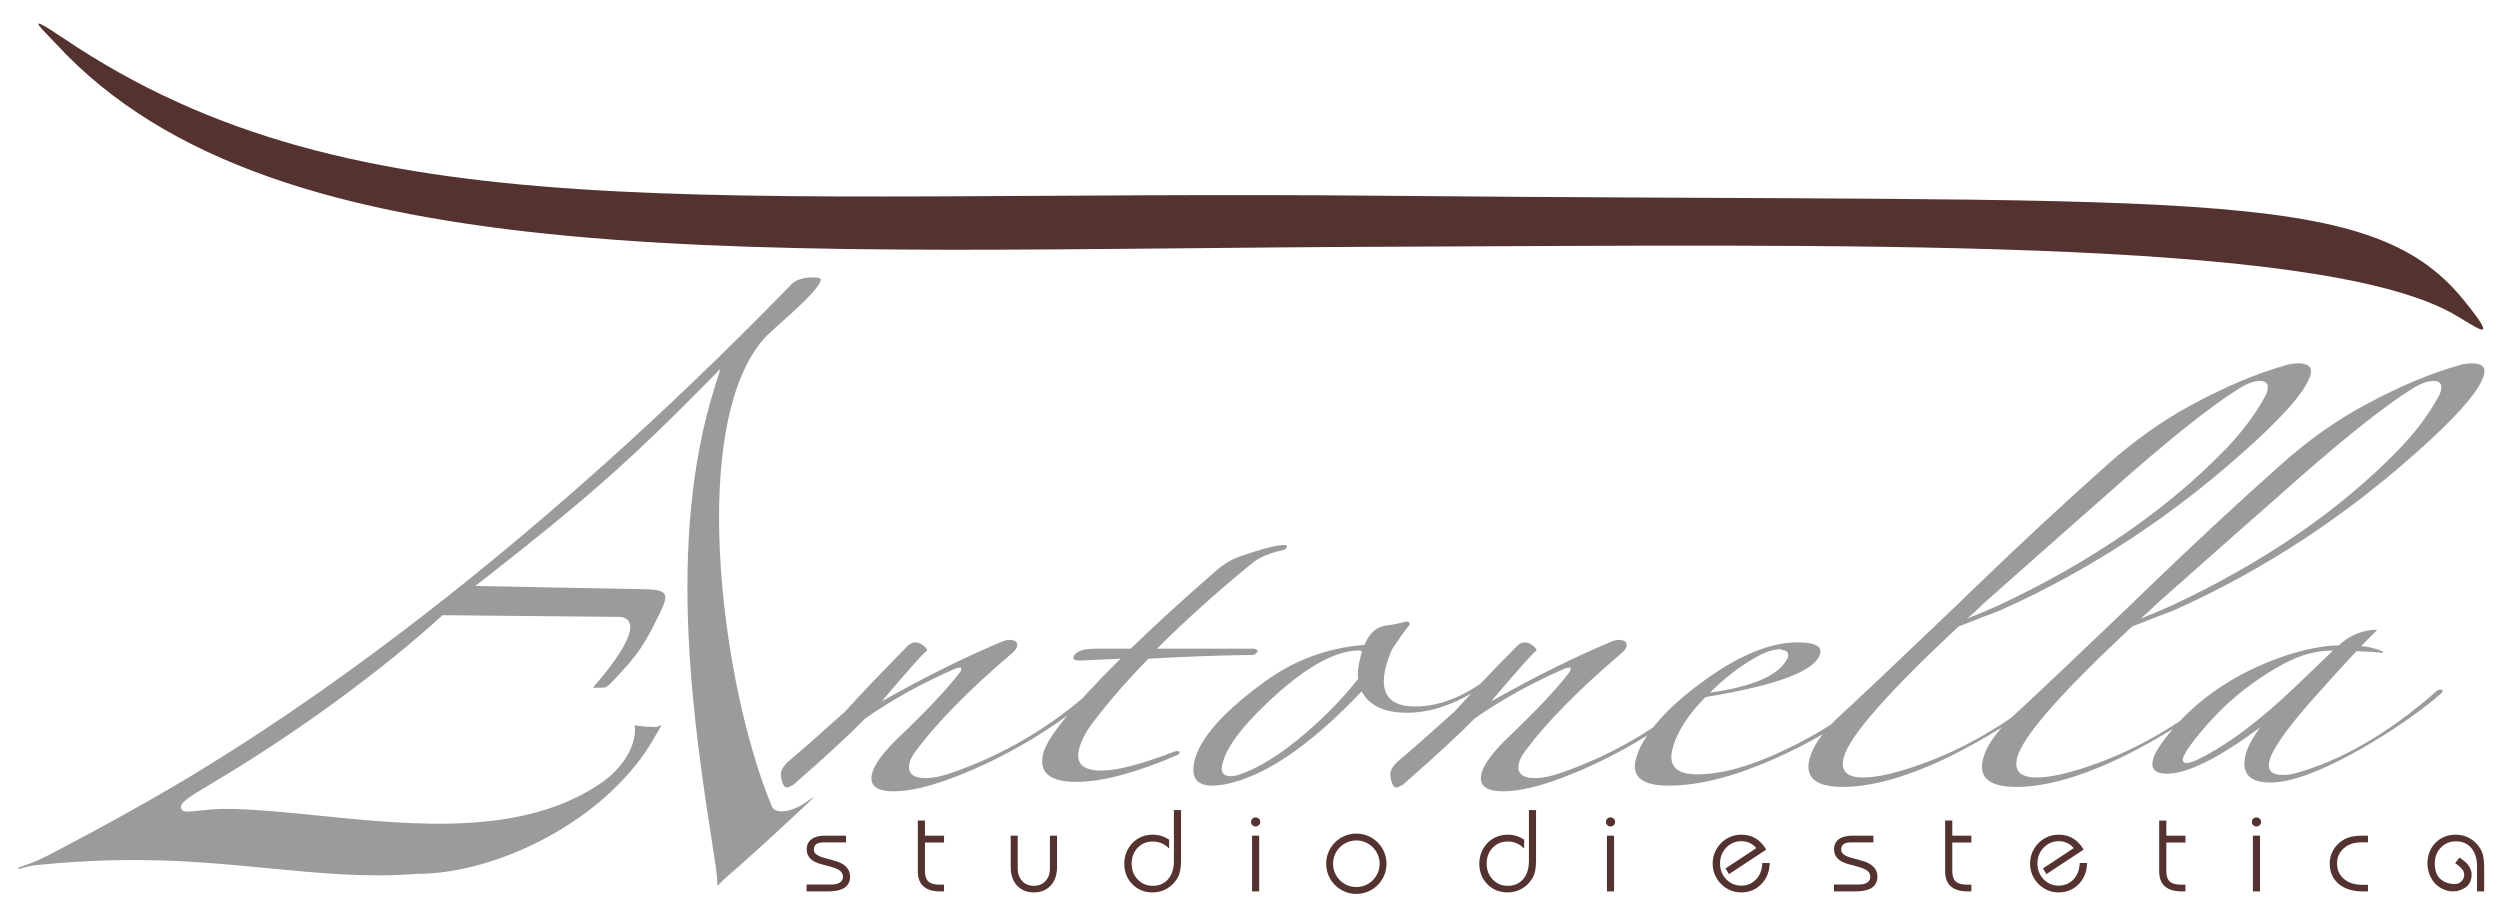 <?xml version="1.0" encoding="UTF-8" standalone="no"?><!-- Generator: Gravit.io --><svg xmlns="http://www.w3.org/2000/svg" xmlns:xlink="http://www.w3.org/1999/xlink" style="isolation:isolate" viewBox="0 0 1800 660" width="1800pt" height="660pt"><g><path d=" M 1765.578 225.556 C 1666.072 170.36 1320.664 176.451 998.758 177.655 C 548.649 179.332 199.269 204.142 40.373 31.601 C 31.829 22.326 13.924 6.075 45.938 27.692 C 257.646 170.679 507.708 136.335 995.547 140.942 C 1575.746 146.423 1704.994 131.558 1773.56 215.682 C 1802.494 251.185 1781.273 234.258 1765.578 225.556 Z " fill-rule="evenodd" fill="rgb(84,50,47)"/><path d=" M 569.825 204.709 C 492.87 283.918 413.914 355.799 336.55 417.999 C 257.437 481.606 179.947 535.125 107.933 576.043 C 73.925 595.367 49.307 608.188 33.321 616.516 C 19.725 623.597 12.85 623.773 13.129 625.329 C 13.355 626.604 17.87 623.608 27.144 622.751 C 44.767 621.123 75.356 618.298 116.681 619.529 C 143.192 620.31 168.38 622.751 192.762 625.104 C 229.605 628.666 264.606 632.047 299.195 629.221 L 299.5 629.221 C 330.33 629.331 366.68 618.6 399.165 599.919 C 429.056 582.734 455.61 558.847 471.432 530.578 C 472.4 528.841 473.184 527.51 473.861 526.367 C 475.055 524.338 475.903 522.909 476.04 522.376 C 476.285 521.441 474.677 523.47 471.338 523.426 C 469.313 523.398 467.324 523.343 465.478 523.222 C 463.462 523.09 461.483 522.893 459.623 522.607 C 458.656 522.453 457.758 522.299 456.928 522.161 C 457.183 523.668 457.293 525.427 457.145 527.483 L 457.135 527.483 C 456.678 533.921 453.975 540.496 450.016 546.472 C 445.667 553.047 439.754 558.951 433.67 563.184 C 377.46 602.245 299.076 594.306 229.736 587.275 C 207.478 585.021 186.161 582.866 167.013 582.409 C 156.805 582.162 147.863 583.163 141.845 583.828 C 135.896 584.498 132.203 584.911 130.823 582.899 C 127.95 578.726 135.107 574.443 153.938 563.173 L 156.885 561.409 C 187.377 543.157 216.513 523.541 242.45 504.575 C 272.576 482.551 298.424 461.402 317.11 444.304 L 318.583 442.947 L 320.331 442.963 L 444.709 444.151 C 446.719 444.09 448.367 444.37 449.683 444.942 C 453.358 446.531 454.348 449.918 453.478 454.415 C 452.797 457.917 450.861 462.172 448.228 466.685 C 442.462 476.564 433.133 488.082 426.828 495.179 L 430.836 495.179 L 430.935 495.179 C 436.245 495.179 436.658 495.179 440.792 490.853 C 450.096 481.127 455.852 474.618 460.735 467.488 C 465.628 460.346 469.81 452.325 475.968 439.588 C 479.208 432.886 479.737 429.115 478.059 427.218 C 476.145 425.052 471.329 424.387 464.334 424.249 L 351.177 422.061 L 342.249 421.885 L 350.232 415.64 C 384.718 388.68 410.107 368.141 433.928 347.184 C 457.731 326.233 480.096 304.754 508.555 275.88 L 518.725 265.561 L 514.701 278.327 C 496.905 334.705 493.128 395.959 495.663 454.992 C 498.197 514.118 507.098 571.2 514.591 618.919 C 515.284 623.366 515.729 627.11 516.092 630.145 C 516.68 635.153 516.295 637.55 516.642 637.622 C 516.955 637.682 518.736 635.406 523.624 631.052 C 526.251 628.71 529.429 625.884 533.002 622.822 L 533.002 622.817 C 550.067 607.709 561.145 597.385 576.978 582.635 L 582.91 577.11 L 582.932 577.077 C 584.493 575.636 585.515 574.531 586.126 573.707 C 585.922 573.817 585.702 573.954 585.477 574.114 L 585.372 574.185 L 578.451 578.852 L 578.451 578.863 C 577.912 579.232 577.297 579.611 576.598 580.007 L 576.598 580.001 C 573.168 581.959 569.045 583.426 565.504 583.96 C 561.205 584.603 557.522 583.872 555.988 581.145 C 555.878 580.953 555.784 580.766 555.713 580.595 L 555.724 580.595 C 535.432 531.975 519.22 453.37 517.813 382.572 C 516.664 324.743 525.471 271.829 550.072 243.835 C 552.365 241.229 556.824 237.243 562.118 232.515 C 573.459 222.389 588.885 208.606 590.909 201.905 C 591.26 200.739 590.37 199.948 587.544 199.805 C 583.8 199.607 579.919 199.86 576.45 200.904 C 573.894 201.685 571.59 202.895 569.825 204.709 Z  M 137.397 577.225 C 137.722 577 138.076 576.769 138.449 576.521 C 137.826 576.736 137.469 576.945 137.397 577.225 Z " fill-rule="evenodd" fill="rgb(154,155,157)"/><path d=" M 787.211 500.061 C 787.051 500.666 786.452 501.413 785.397 502.321 C 755.028 526.763 722.867 545.609 688.92 558.885 C 670.365 566.126 655.197 569.748 643.421 569.748 C 630.821 569.748 625.675 565.372 627.962 556.62 C 629.7 549.985 636.258 541.232 647.633 530.375 C 668.771 510.166 683.444 494.481 691.652 483.315 L 692.004 481.957 C 692.24 481.056 691.954 480.605 691.141 480.605 C 690.739 480.605 689.887 480.754 688.59 481.056 C 664.29 491.617 642.437 503.678 623.042 517.252 C 612.476 528.115 595.323 543.954 571.59 564.768 C 569.16 566.274 567.544 567.033 566.73 567.033 C 565.103 567.033 563.871 565.521 563.041 562.508 C 562.206 559.49 561.986 557.225 562.382 555.719 C 562.931 553.608 564.581 551.194 567.324 548.478 C 576.692 540.633 590.414 528.572 608.495 512.277 C 620.502 499.005 635.626 483.167 653.85 464.761 C 655.467 463.26 657.286 462.507 659.315 462.507 C 660.942 462.507 662.779 463.26 664.818 464.761 C 666.863 466.278 667.726 467.636 667.407 468.835 C 667.963 466.729 657.083 478.791 634.768 505.036 C 666.242 487.241 695.434 472.76 722.328 461.594 C 724.11 460.995 725.407 460.693 726.215 460.693 C 731.097 460.693 733.098 462.353 732.23 465.674 C 731.834 467.18 730.344 468.994 727.76 471.105 C 697.397 497.037 674.697 520.122 659.656 540.331 C 657.16 543.651 655.593 546.516 654.966 548.935 C 652.987 556.472 656.874 560.238 666.621 560.238 C 671.498 560.238 677.507 559.039 684.642 556.62 C 721.273 543.954 754.077 524.943 783.066 499.61 C 783.626 499.005 784.517 498.703 785.738 498.703 C 786.952 498.703 787.447 499.154 787.211 500.061 Z  M 926.47 394.172 C 926.311 394.782 925.541 395.381 924.167 395.986 C 914.271 398.097 906.739 401.264 901.572 405.492 C 876.772 425.701 853.935 446.212 833.039 467.026 C 847.261 467.026 870.62 467.026 903.122 467.026 C 904.26 467.328 905.123 467.933 905.695 468.835 C 904.408 470.649 903.155 471.556 901.935 471.556 C 877.888 471.853 852.869 472.76 826.876 474.272 C 811.939 489.429 798.558 504.811 786.777 520.353 C 781.801 526.911 778.541 533.173 776.974 539.127 C 774.231 549.611 779.575 554.811 792.983 554.811 C 804.358 554.811 821.796 550.287 845.293 541.232 C 845.777 540.936 846.629 540.787 847.849 540.787 C 849.064 540.787 849.559 541.232 849.323 542.14 C 848.674 543.041 847.91 543.651 847.014 543.954 C 817.288 556.62 793.286 562.959 775.001 562.959 C 755.501 562.959 747.568 556.015 751.202 542.14 C 754.203 530.677 772.725 508.055 806.766 474.272 L 777.766 475.624 C 774.11 475.624 772.477 474.871 772.873 473.365 C 773.978 469.137 779.41 467.026 789.157 467.026 L 814.144 467.026 C 830.521 451.039 850.823 432.49 875.04 411.368 C 880.857 406.245 886.882 402.622 893.116 400.511 C 908.762 395.079 919.428 392.363 925.112 392.363 C 926.338 392.363 926.789 392.974 926.47 394.172 Z  M 1080.232 484.217 C 1080.144 484.525 1079.825 484.981 1079.259 485.58 C 1056.158 503.981 1034.047 513.184 1012.92 513.184 C 996.669 513.184 985.822 508.055 980.38 497.802 C 947.806 532.189 918.433 553.608 892.248 562.052 C 884.711 564.471 878.3 565.669 873.017 565.669 C 861.648 565.669 857.289 559.787 859.966 548.027 C 863.908 531.43 880.912 512.277 910.973 490.556 C 932.072 475.173 955.893 466.427 982.452 464.31 C 985.877 455.866 991.171 451.187 998.318 450.28 C 1001.639 449.984 1005.696 449.23 1010.484 448.021 C 1010.968 447.724 1011.622 447.57 1012.436 447.57 C 1014.459 447.57 1015.284 448.329 1014.882 449.83 C 1011.265 454.36 1007.081 460.242 1002.342 467.477 C 1000.424 471.704 998.95 475.773 997.917 479.698 C 992.87 499.005 999.88 508.665 1018.984 508.665 C 1037.67 508.665 1056.862 500.512 1076.571 484.217 C 1077.214 483.315 1078.143 482.865 1079.364 482.865 C 1080.1 483.167 1080.381 483.618 1080.232 484.217 Z  M 977.878 488.747 C 977.279 484.827 977.851 479.55 979.582 472.914 L 980.654 468.835 C 979.923 468.538 978.945 468.384 977.73 468.384 C 960.181 468.686 938.125 481.507 911.583 506.851 C 893.188 524.344 882.693 538.825 880.093 550.287 C 878.592 556.015 880.686 558.885 886.371 558.885 C 887.591 558.885 889.296 558.583 891.489 557.978 C 906.162 553.151 922.413 543.041 940.258 527.664 C 954.953 514.992 967.493 502.024 977.878 488.747 Z  M 1226.001 500.061 C 1225.836 500.666 1225.237 501.413 1224.187 502.321 C 1193.812 526.763 1161.657 545.609 1127.709 558.885 C 1109.155 566.126 1093.987 569.748 1082.206 569.748 C 1069.605 569.748 1064.46 565.372 1066.747 556.62 C 1068.489 549.985 1075.043 541.232 1086.417 530.375 C 1107.561 510.166 1122.234 494.481 1130.442 483.315 L 1130.794 481.957 C 1131.03 481.056 1130.744 480.605 1129.93 480.605 C 1129.529 480.605 1128.671 480.754 1127.374 481.056 C 1103.075 491.617 1081.227 503.678 1061.826 517.252 C 1051.26 528.115 1034.107 543.954 1010.38 564.768 C 1007.95 566.274 1006.334 567.033 1005.52 567.033 C 1003.893 567.033 1002.667 565.521 1001.826 562.508 C 1000.99 559.49 1000.776 557.225 1001.171 555.719 C 1001.721 553.608 1003.37 551.194 1006.114 548.478 C 1015.482 540.633 1029.204 528.572 1047.285 512.277 C 1059.292 499.005 1074.416 483.167 1092.64 464.761 C 1094.251 463.26 1096.076 462.507 1098.105 462.507 C 1099.732 462.507 1101.563 463.26 1103.608 464.761 C 1105.653 466.278 1106.511 467.636 1106.197 468.835 C 1106.747 466.729 1095.873 478.791 1073.558 505.036 C 1105.032 487.241 1134.219 472.76 1161.113 461.594 C 1162.899 460.995 1164.197 460.693 1165.005 460.693 C 1169.881 460.693 1171.888 462.353 1171.019 465.674 C 1170.624 467.18 1169.134 468.994 1166.55 471.105 C 1136.192 497.037 1113.482 520.122 1098.446 540.331 C 1095.95 543.651 1094.383 546.516 1093.751 548.935 C 1091.777 556.472 1095.664 560.238 1105.411 560.238 C 1110.288 560.238 1116.296 559.039 1123.427 556.62 C 1160.063 543.954 1192.867 524.943 1221.856 499.61 C 1222.416 499.005 1223.307 498.703 1224.527 498.703 C 1225.742 498.703 1226.237 499.154 1226.001 500.061 Z  M 1343.556 507.301 C 1343.391 507.901 1342.83 508.505 1341.857 509.11 C 1322.626 523.591 1300.619 536.263 1275.836 547.126 C 1247.403 559.49 1222.625 565.669 1201.498 565.669 C 1182.399 565.669 1174.516 559.336 1177.831 546.67 C 1178.864 542.75 1180.14 539.424 1181.663 536.708 C 1190.239 521.029 1205.517 505.339 1227.507 489.654 C 1252.565 471.556 1274.841 462.507 1294.341 462.507 C 1306.524 462.507 1311.912 465.217 1310.493 470.649 C 1307.25 483.019 1279.74 493.425 1227.963 501.87 C 1215.22 514.844 1207.303 527.208 1204.23 538.973 C 1200.987 551.343 1206.88 557.527 1221.922 557.527 C 1239.387 557.527 1260.19 551.793 1284.314 540.331 C 1304.231 530.979 1322.357 519.968 1338.679 507.301 C 1339.317 506.394 1340.45 505.943 1342.082 505.943 C 1343.297 505.943 1343.792 506.394 1343.556 507.301 Z  M 1287.227 473.365 C 1288.102 470.044 1286.749 468.235 1283.165 467.933 C 1282.763 467.933 1282.598 467.785 1282.675 467.477 L 1281.46 467.477 C 1276.985 467.477 1271.433 469.286 1264.803 472.914 C 1252.906 479.55 1241.713 488.142 1231.229 498.703 C 1261.185 494.481 1279.448 486.79 1286.029 475.624 C 1286.106 475.322 1286.43 474.871 1286.991 474.272 L 1287.227 473.365 Z  M 1663.565 269.74 C 1660.953 279.696 1647.869 295.529 1624.301 317.25 C 1568.055 369.142 1506.356 410.016 1439.219 439.879 C 1432.49 442.287 1422.77 446.064 1410.043 451.187 C 1358.965 498.852 1331.45 530.226 1327.503 545.312 C 1324.974 554.96 1329.597 559.787 1341.379 559.787 C 1351.945 559.787 1366.668 556.323 1385.546 549.385 C 1414.321 538.825 1442.551 522.535 1470.258 500.512 C 1472.205 499.302 1473.376 498.703 1473.783 498.703 C 1474.997 498.703 1475.492 499.154 1475.25 500.061 C 1474.613 500.963 1473.805 501.721 1472.831 502.321 C 1450.693 518.61 1428.164 532.491 1405.25 543.954 C 1374.491 559.039 1348.338 566.582 1326.81 566.582 C 1307.305 566.582 1299.333 559.787 1302.884 546.219 C 1305.177 537.467 1311.769 527.813 1322.659 517.252 C 1338.152 503.079 1366.239 476.531 1406.899 437.619 L 1416.701 428.114 C 1452.606 393.424 1486.174 362.198 1517.417 334.446 C 1537.032 316.953 1557.241 302.621 1578.039 291.461 C 1602.64 278.189 1625.241 268.684 1645.84 262.95 C 1648.919 262.043 1651.888 261.592 1654.725 261.592 C 1662.042 261.592 1664.983 264.308 1663.565 269.74 Z  M 1632.443 281.504 C 1633.713 276.678 1631.904 274.264 1627.028 274.264 C 1622.971 274.264 1618.023 276.078 1612.206 279.696 C 1590.848 292.967 1559.226 318.311 1517.329 355.711 C 1500.457 370.494 1470.588 396.893 1427.724 434.904 C 1423.853 438.823 1420.099 442.287 1416.465 445.311 C 1424.167 442.287 1431.699 439.12 1439.065 435.811 C 1505.3 404.733 1559.55 367.481 1601.805 324.039 C 1614.064 311.373 1623.718 298.552 1630.777 285.578 C 1631.415 284.666 1631.97 283.313 1632.443 281.504 Z  M 1788.492 269.74 C 1785.892 279.696 1772.802 295.529 1749.239 317.25 C 1692.988 369.142 1631.288 410.016 1564.152 439.879 C 1557.423 442.287 1547.697 446.064 1534.982 451.187 C 1483.898 498.852 1456.383 530.226 1452.43 545.312 C 1449.906 554.96 1454.53 559.787 1466.317 559.787 C 1476.878 559.787 1491.595 556.323 1510.479 549.385 C 1539.242 538.825 1567.489 522.535 1595.191 500.512 C 1597.137 499.302 1598.308 498.703 1598.721 498.703 C 1599.93 498.703 1600.425 499.154 1600.183 500.061 C 1599.545 500.963 1598.743 501.721 1597.769 502.321 C 1575.62 518.61 1553.096 532.491 1530.188 543.954 C 1499.418 559.039 1473.271 566.582 1451.737 566.582 C 1432.232 566.582 1424.26 559.787 1427.823 546.219 C 1430.11 537.467 1436.701 527.813 1447.586 517.252 C 1463.09 503.079 1491.166 476.531 1531.837 437.619 L 1541.634 428.114 C 1577.538 393.424 1611.112 362.198 1642.344 334.446 C 1661.965 316.953 1682.169 302.621 1702.971 291.461 C 1727.573 278.189 1750.174 268.684 1770.773 262.95 C 1773.852 262.043 1776.815 261.592 1779.663 261.592 C 1786.975 261.592 1789.921 264.308 1788.492 269.74 Z  M 1757.381 281.504 C 1758.645 276.678 1756.837 274.264 1751.966 274.264 C 1747.898 274.264 1742.955 276.078 1737.133 279.696 C 1715.781 292.967 1684.159 318.311 1642.267 355.711 C 1625.389 370.494 1595.521 396.893 1552.656 434.904 C 1548.786 438.823 1545.031 442.287 1541.397 445.311 C 1549.088 442.287 1556.626 439.12 1563.998 435.811 C 1630.233 404.733 1684.477 367.481 1726.737 324.039 C 1738.992 311.373 1748.651 298.552 1755.704 285.578 C 1756.347 284.666 1756.903 283.313 1757.381 281.504 Z  M 1758.623 497.802 C 1758.464 498.401 1757.859 499.154 1756.804 500.061 C 1741.147 513.332 1722.306 526.307 1700.294 538.973 C 1671.657 555.262 1649.821 563.41 1634.785 563.41 C 1619.353 563.41 1613.405 556.62 1616.962 543.041 C 1618.457 537.313 1621.992 530.831 1627.545 523.591 C 1597.319 545.916 1574.894 557.071 1560.265 557.071 C 1551.733 557.071 1548.374 553.608 1550.193 546.67 C 1550.985 543.651 1552.986 539.875 1556.202 535.356 C 1575.994 507.901 1603.668 487.543 1639.249 474.272 C 1654.07 468.835 1667.699 465.674 1680.123 464.761 L 1683.785 464.761 C 1691.85 457.224 1701.168 453.452 1711.729 453.452 C 1707.375 457.675 1703.499 461.594 1700.118 465.217 C 1705.319 465.52 1710.652 466.878 1716.116 469.286 C 1715.55 469.896 1714.868 470.198 1714.049 470.198 C 1713.642 470.198 1713.483 470.044 1713.56 469.742 L 1712.345 469.742 C 1709.167 469.439 1703.961 469.137 1696.732 468.835 C 1692.861 472.76 1683.752 482.716 1669.409 498.703 C 1648.215 522.233 1636.429 538.522 1634.054 547.571 C 1632.239 554.509 1635.4 557.978 1643.521 557.978 C 1646.77 557.978 1649.936 557.527 1653.015 556.62 C 1685.857 547.571 1719.398 528.115 1753.626 498.247 C 1754.753 497.037 1755.924 496.438 1757.15 496.438 C 1758.371 496.438 1758.86 496.889 1758.623 497.802 Z  M 1679.788 468.384 L 1679.178 468.384 C 1667.798 468.384 1656.203 471.556 1644.384 477.889 C 1616.467 492.969 1593.141 513.783 1574.399 540.331 C 1572.799 543.349 1571.953 545.009 1571.881 545.312 C 1571.167 548.027 1572.03 549.385 1574.465 549.385 C 1576.093 549.385 1578.528 548.627 1581.766 547.126 C 1602.651 537.164 1626.373 519.517 1652.916 494.179 L 1679.788 468.384 Z " fill="rgb(154,155,157)"/><path d=" M 1704.054 606.467 L 1700.431 606.467 C 1697.76 606.467 1695.352 606.819 1693.202 607.539 C 1691.069 608.254 1689.189 609.32 1687.556 610.738 C 1685.934 612.157 1684.714 613.784 1683.911 615.609 C 1683.098 617.44 1682.696 619.496 1682.696 621.772 C 1682.696 624.026 1683.098 626.066 1683.917 627.891 C 1684.725 629.716 1685.951 631.338 1687.578 632.751 C 1689.222 634.175 1691.107 635.247 1693.235 635.956 C 1695.379 636.676 1697.771 637.033 1700.431 637.033 L 1704.054 637.033 L 1704.934 637.033 L 1704.934 637.913 L 1704.934 640.937 L 1704.934 641.816 L 1704.054 641.816 L 1701.119 641.816 C 1697.518 641.816 1694.274 641.371 1691.41 640.475 C 1688.518 639.573 1686 638.215 1683.856 636.407 C 1681.701 634.587 1680.079 632.448 1679.002 630.002 C 1677.93 627.561 1677.391 624.818 1677.391 621.772 C 1677.391 620.101 1677.583 618.496 1677.974 616.945 C 1678.359 615.384 1678.936 613.889 1679.706 612.465 L 1679.711 612.459 C 1680.492 611.035 1681.426 609.727 1682.515 608.539 C 1683.609 607.346 1684.857 606.274 1686.264 605.329 L 1686.264 605.329 C 1687.221 604.691 1688.221 604.141 1689.271 603.68 C 1690.327 603.218 1691.438 602.833 1692.586 602.547 C 1693.719 602.261 1695.005 602.041 1696.451 601.898 C 1697.881 601.75 1699.436 601.684 1701.119 601.684 L 1704.054 601.684 L 1704.934 601.684 L 1704.934 602.558 L 1704.934 605.576 L 1704.934 606.467 L 1704.054 606.467 Z " fill="rgb(84,50,47)"/><path d=" M 1621.338 591.761 C 1621.338 591.326 1621.426 590.909 1621.58 590.518 C 1621.739 590.128 1621.981 589.776 1622.289 589.474 C 1622.597 589.166 1622.949 588.935 1623.339 588.776 C 1623.724 588.622 1624.147 588.539 1624.598 588.539 C 1625.043 588.539 1625.466 588.622 1625.862 588.77 L 1625.862 588.77 C 1626.258 588.924 1626.632 589.155 1626.945 589.457 C 1627.275 589.765 1627.528 590.111 1627.698 590.496 C 1627.869 590.898 1627.957 591.315 1627.957 591.761 C 1627.957 592.212 1627.874 592.635 1627.704 593.025 C 1627.539 593.427 1627.292 593.778 1626.967 594.097 C 1626.648 594.416 1626.28 594.658 1625.879 594.823 C 1625.477 594.988 1625.049 595.065 1624.598 595.065 C 1624.158 595.065 1623.735 594.982 1623.35 594.812 C 1622.965 594.653 1622.608 594.405 1622.294 594.092 C 1621.981 593.767 1621.739 593.416 1621.585 593.02 C 1621.426 592.629 1621.338 592.206 1621.338 591.761 Z " fill="rgb(84,50,47)"/><path d=" M 1622.069 640.937 L 1622.069 602.558 L 1622.069 601.684 L 1622.943 601.684 L 1626.324 601.684 L 1627.204 601.684 L 1627.204 602.558 L 1627.204 640.937 L 1627.204 641.816 L 1626.324 641.816 L 1622.943 641.816 L 1622.069 641.816 L 1622.069 640.937 Z " fill="rgb(84,50,47)"/><path d=" M 1555.499 590.804 L 1558.88 590.804 L 1559.759 590.804 L 1559.759 591.678 L 1559.759 601.684 L 1572.629 601.684 L 1573.514 601.684 L 1573.514 602.558 L 1573.514 605.73 L 1573.514 606.61 L 1572.629 606.61 L 1559.759 606.61 L 1559.759 627.198 C 1559.759 628.957 1559.968 630.475 1560.392 631.728 C 1560.798 632.932 1561.409 633.916 1562.206 634.658 C 1563.014 635.406 1564.086 635.978 1565.394 636.363 C 1566.752 636.753 1568.39 636.956 1570.304 636.956 L 1572.629 636.956 L 1573.514 636.956 L 1573.514 637.836 L 1573.514 640.937 L 1573.514 641.816 L 1572.629 641.816 L 1570.903 641.816 C 1568.259 641.816 1565.922 641.525 1563.915 640.937 C 1561.859 640.343 1560.139 639.441 1558.764 638.237 L 1558.764 638.243 C 1557.368 637.022 1556.329 635.511 1555.636 633.696 C 1554.96 631.921 1554.619 629.859 1554.619 627.512 L 1554.619 591.678 L 1554.619 590.804 L 1555.499 590.804 Z " fill="rgb(84,50,47)"/><path d=" M 1401.385 590.804 L 1404.76 590.804 L 1405.645 590.804 L 1405.645 591.678 L 1405.645 601.684 L 1418.515 601.684 L 1419.4 601.684 L 1419.4 602.558 L 1419.4 605.73 L 1419.4 606.61 L 1418.515 606.61 L 1405.645 606.61 L 1405.645 627.198 C 1405.645 628.957 1405.86 630.475 1406.278 631.728 C 1406.69 632.938 1407.289 633.916 1408.092 634.658 L 1408.097 634.658 C 1408.9 635.406 1409.972 635.978 1411.28 636.363 C 1412.644 636.753 1414.282 636.956 1416.184 636.956 L 1418.515 636.956 L 1419.4 636.956 L 1419.4 637.836 L 1419.4 640.937 L 1419.4 641.816 L 1418.515 641.816 L 1416.789 641.816 C 1414.139 641.816 1411.808 641.525 1409.796 640.937 C 1407.74 640.343 1406.03 639.441 1404.656 638.237 L 1404.656 638.243 C 1403.259 637.022 1402.215 635.511 1401.522 633.696 C 1400.841 631.921 1400.505 629.859 1400.505 627.512 L 1400.505 591.678 L 1400.505 590.804 L 1401.385 590.804 Z " fill="rgb(84,50,47)"/><path d=" M 1321.307 636.885 L 1338.152 636.885 C 1340.922 636.885 1343.05 636.368 1344.529 635.34 C 1345.221 634.851 1345.749 634.279 1346.09 633.619 L 1346.096 633.619 C 1346.436 632.965 1346.607 632.201 1346.607 631.327 C 1346.607 630.491 1346.458 629.727 1346.156 629.045 L 1346.156 629.04 C 1345.859 628.358 1345.403 627.742 1344.787 627.187 L 1344.782 627.187 C 1344.149 626.61 1343.308 626.082 1342.258 625.598 C 1341.181 625.093 1339.883 624.642 1338.382 624.241 L 1338.377 624.235 L 1330.856 622.179 L 1330.856 622.184 C 1329.157 621.728 1327.668 621.162 1326.387 620.508 C 1325.084 619.837 1323.995 619.067 1323.143 618.199 C 1322.264 617.314 1321.604 616.307 1321.164 615.191 C 1320.73 614.07 1320.515 612.855 1320.515 611.53 C 1320.515 608.347 1321.692 605.901 1324.045 604.169 L 1324.05 604.163 C 1325.205 603.322 1326.596 602.695 1328.212 602.289 C 1329.801 601.882 1331.609 601.684 1333.649 601.684 L 1347.965 601.684 L 1348.85 601.684 L 1348.85 602.558 L 1348.85 605.664 L 1348.85 606.544 L 1347.965 606.544 L 1332.418 606.544 C 1331.241 606.544 1330.218 606.659 1329.35 606.901 C 1328.509 607.127 1327.816 607.456 1327.261 607.891 L 1327.261 607.896 C 1326.728 608.32 1326.326 608.836 1326.062 609.447 C 1325.787 610.079 1325.65 610.832 1325.65 611.69 C 1325.65 612.344 1325.776 612.937 1326.035 613.476 C 1326.299 614.026 1326.695 614.526 1327.233 614.994 L 1327.239 614.994 C 1327.8 615.477 1328.547 615.939 1329.476 616.373 C 1330.433 616.813 1331.571 617.226 1332.885 617.588 L 1340.719 619.776 C 1342.478 620.255 1344.039 620.848 1345.386 621.552 C 1346.755 622.267 1347.915 623.097 1348.85 624.048 C 1349.812 625.016 1350.532 626.088 1351.016 627.27 C 1351.505 628.452 1351.747 629.733 1351.747 631.102 C 1351.747 632.899 1351.401 634.477 1350.719 635.84 C 1350.032 637.215 1348.998 638.353 1347.624 639.249 C 1346.293 640.112 1344.617 640.761 1342.61 641.19 C 1340.636 641.602 1338.344 641.816 1335.711 641.816 L 1321.307 641.816 L 1320.433 641.816 L 1320.433 640.937 L 1320.433 637.765 L 1320.433 636.885 L 1321.307 636.885 Z " fill="rgb(84,50,47)"/><path d=" M 1274.127 622.294 C 1273.956 625.236 1273.357 627.918 1272.323 630.337 C 1271.279 632.778 1269.795 634.944 1267.881 636.846 L 1267.876 636.846 C 1265.952 638.738 1263.808 640.162 1261.427 641.107 C 1259.052 642.053 1256.463 642.536 1253.659 642.536 C 1252.296 642.536 1250.96 642.405 1249.651 642.152 C 1248.343 641.893 1247.078 641.514 1245.825 641.003 L 1245.825 641.003 C 1244.594 640.486 1243.417 639.854 1242.312 639.1 C 1241.202 638.358 1240.174 637.49 1239.206 636.511 C 1238.211 635.522 1237.342 634.455 1236.589 633.334 C 1235.836 632.201 1235.193 631.003 1234.67 629.738 L 1234.665 629.738 C 1234.154 628.479 1233.763 627.176 1233.505 625.846 C 1233.247 624.51 1233.12 623.152 1233.12 621.772 C 1233.12 620.37 1233.247 618.996 1233.505 617.66 C 1233.763 616.329 1234.154 615.027 1234.67 613.773 L 1234.67 613.768 C 1235.198 612.503 1235.841 611.305 1236.6 610.156 C 1237.353 609.034 1238.222 607.973 1239.206 606.978 C 1240.179 606.005 1241.218 605.142 1242.329 604.405 C 1243.45 603.652 1244.638 603.014 1245.897 602.492 C 1247.134 601.981 1248.431 601.601 1249.772 601.343 C 1251.114 601.09 1252.488 600.964 1253.901 600.964 C 1255.721 600.964 1257.452 601.178 1259.113 601.601 L 1259.118 601.596 C 1260.768 602.019 1262.334 602.657 1263.813 603.509 C 1265.286 604.356 1266.639 605.406 1267.87 606.659 C 1269.107 607.896 1270.223 609.348 1271.224 610.991 L 1271.664 611.712 L 1270.955 612.179 L 1244.874 629.375 L 1242.384 625.285 L 1264.561 610.645 C 1264.028 610.002 1263.456 609.419 1262.851 608.902 L 1262.851 608.897 C 1262.026 608.193 1261.136 607.594 1260.185 607.11 C 1259.228 606.626 1258.222 606.263 1257.172 606.027 C 1256.111 605.791 1254.995 605.664 1253.819 605.664 C 1251.658 605.664 1249.668 606.043 1247.859 606.813 C 1246.045 607.594 1244.39 608.754 1242.895 610.293 C 1241.405 611.843 1240.284 613.57 1239.541 615.455 C 1238.794 617.358 1238.425 619.436 1238.425 621.684 C 1238.425 623.933 1238.794 626.005 1239.536 627.891 C 1240.267 629.771 1241.377 631.492 1242.856 633.042 C 1244.341 634.576 1245.979 635.73 1247.766 636.495 C 1249.558 637.259 1251.521 637.644 1253.659 637.644 C 1257.848 637.644 1261.334 636.225 1264.137 633.399 C 1265.539 631.97 1266.633 630.326 1267.425 628.463 C 1268.206 626.593 1268.673 624.504 1268.827 622.184 L 1268.882 621.365 L 1269.701 621.365 L 1273.247 621.365 L 1274.171 621.365 L 1274.127 622.294 Z " fill="rgb(84,50,47)"/><path d=" M 1502.661 622.294 C 1502.496 625.236 1501.892 627.918 1500.858 630.337 C 1499.808 632.778 1498.329 634.944 1496.411 636.846 L 1496.411 636.846 C 1494.492 638.738 1492.342 640.162 1489.962 641.107 C 1487.587 642.053 1484.997 642.536 1482.194 642.536 C 1480.83 642.536 1479.495 642.405 1478.186 642.152 C 1476.883 641.893 1475.608 641.514 1474.365 641.003 L 1474.365 641.003 C 1473.123 640.486 1471.952 639.854 1470.847 639.1 C 1469.736 638.358 1468.703 637.49 1467.741 636.511 C 1466.751 635.522 1465.877 634.455 1465.124 633.334 C 1464.365 632.201 1463.727 631.003 1463.205 629.738 L 1463.2 629.738 C 1462.683 628.479 1462.298 627.176 1462.04 625.846 C 1461.781 624.51 1461.655 623.152 1461.655 621.772 C 1461.655 620.37 1461.781 618.996 1462.04 617.66 C 1462.298 616.329 1462.683 615.027 1463.205 613.773 L 1463.205 613.768 C 1463.733 612.503 1464.376 611.305 1465.14 610.156 C 1465.888 609.034 1466.762 607.973 1467.741 606.978 C 1468.708 606.005 1469.758 605.142 1470.869 604.405 C 1471.985 603.652 1473.172 603.014 1474.431 602.492 C 1475.674 601.981 1476.966 601.601 1478.302 601.343 C 1479.643 601.09 1481.023 600.964 1482.436 600.964 C 1484.255 600.964 1485.993 601.178 1487.653 601.601 L 1487.653 601.596 C 1489.302 602.019 1490.864 602.657 1492.348 603.509 C 1493.821 604.356 1495.174 605.406 1496.405 606.659 C 1497.642 607.896 1498.758 609.348 1499.759 610.991 L 1500.204 611.712 L 1499.489 612.179 L 1473.414 629.375 L 1470.924 625.285 L 1493.101 610.645 C 1492.557 610.002 1491.996 609.419 1491.386 608.902 L 1491.38 608.897 C 1490.567 608.193 1489.676 607.594 1488.719 607.11 C 1487.768 606.626 1486.751 606.263 1485.701 606.027 C 1484.646 605.791 1483.53 605.664 1482.359 605.664 C 1480.193 605.664 1478.208 606.043 1476.399 606.813 C 1474.585 607.594 1472.93 608.754 1471.435 610.293 C 1469.945 611.843 1468.824 613.57 1468.076 615.455 C 1467.328 617.358 1466.96 619.436 1466.96 621.684 C 1466.96 623.933 1467.328 626.005 1468.071 627.891 C 1468.807 629.771 1469.912 631.492 1471.386 633.042 C 1472.87 634.576 1474.508 635.73 1476.3 636.495 C 1478.093 637.259 1480.055 637.644 1482.194 637.644 C 1486.383 637.644 1489.868 636.225 1492.672 633.399 C 1494.074 631.97 1495.174 630.326 1495.954 628.463 C 1496.74 626.593 1497.213 624.504 1497.362 622.184 L 1497.417 621.365 L 1498.236 621.365 L 1501.782 621.365 L 1502.711 621.365 L 1502.661 622.294 Z " fill="rgb(84,50,47)"/><path d=" M 1778.481 625.071 C 1779.767 627.77 1779.932 630.689 1778.959 633.834 C 1777.969 637.011 1775.798 638.925 1773.016 640.222 C 1767.112 642.982 1761.026 641.992 1755.941 638.446 C 1754.049 637.121 1752.494 635.527 1751.306 633.68 L 1751.306 633.674 C 1750.146 631.844 1749.261 629.936 1748.673 627.951 C 1748.085 625.972 1747.771 623.916 1747.738 621.778 L 1747.733 621.772 C 1747.733 618.781 1748.222 616.038 1749.179 613.553 C 1750.146 611.063 1751.592 608.831 1753.522 606.863 C 1755.44 604.895 1757.634 603.421 1760.08 602.437 C 1762.521 601.453 1765.199 600.964 1768.123 600.964 C 1769.954 600.964 1771.708 601.184 1773.39 601.612 C 1775.067 602.036 1776.677 602.679 1778.206 603.537 C 1779.729 604.394 1781.125 605.439 1782.389 606.676 C 1783.648 607.896 1784.77 609.309 1785.754 610.903 L 1785.76 610.909 C 1786.26 611.723 1786.689 612.597 1787.052 613.537 C 1787.42 614.477 1787.706 615.466 1787.931 616.527 C 1788.151 617.561 1788.316 618.715 1788.426 619.98 L 1788.426 619.98 C 1788.541 621.206 1788.596 622.525 1788.596 623.949 L 1788.596 640.937 L 1788.596 641.816 L 1787.717 641.816 L 1784.336 641.816 L 1783.451 641.816 L 1783.451 640.937 L 1783.451 623.713 C 1783.451 620.925 1783.104 618.419 1782.406 616.214 C 1781.713 614.031 1780.68 612.135 1779.3 610.524 C 1777.936 608.935 1776.337 607.731 1774.517 606.945 C 1772.692 606.142 1770.608 605.747 1768.288 605.747 C 1766.111 605.747 1764.115 606.12 1762.301 606.874 C 1760.498 607.632 1758.865 608.759 1757.419 610.266 C 1755.952 611.788 1754.858 613.493 1754.132 615.384 C 1753.401 617.281 1753.038 619.381 1753.038 621.684 C 1753.038 624.026 1753.329 626.088 1753.901 627.847 C 1754.467 629.573 1755.308 631.03 1756.435 632.218 C 1757.573 633.41 1758.92 634.362 1760.482 635.071 C 1762.059 635.785 1763.857 636.253 1765.869 636.473 C 1767.799 636.687 1769.41 636.429 1770.718 635.708 C 1773.604 634.125 1775.182 630.359 1773.654 627.33 C 1772.378 624.807 1769.954 623.059 1767.705 621.486 L 1770.768 617.495 C 1773.868 619.425 1776.864 621.69 1778.481 625.071 Z " fill="rgb(84,50,47)"/><path d=" M 1156.264 591.761 C 1156.264 591.326 1156.352 590.909 1156.506 590.518 C 1156.665 590.128 1156.902 589.776 1157.22 589.474 C 1157.534 589.166 1157.88 588.93 1158.271 588.776 L 1158.271 588.776 C 1158.666 588.622 1159.084 588.539 1159.524 588.539 C 1159.964 588.539 1160.387 588.622 1160.788 588.77 L 1160.794 588.77 C 1161.195 588.924 1161.553 589.155 1161.882 589.457 C 1162.207 589.765 1162.46 590.111 1162.625 590.502 C 1162.806 590.892 1162.888 591.315 1162.888 591.761 C 1162.888 592.212 1162.806 592.635 1162.63 593.025 C 1162.465 593.427 1162.218 593.778 1161.899 594.097 C 1161.58 594.416 1161.212 594.658 1160.805 594.823 C 1160.404 594.988 1159.975 595.065 1159.524 595.065 C 1159.084 595.065 1158.666 594.982 1158.271 594.812 C 1157.891 594.653 1157.534 594.405 1157.226 594.092 C 1156.907 593.767 1156.671 593.416 1156.506 593.02 C 1156.352 592.629 1156.264 592.206 1156.264 591.761 Z  M 1156.995 640.937 L 1156.995 602.558 L 1156.995 601.684 L 1157.875 601.684 L 1161.25 601.684 L 1162.135 601.684 L 1162.135 602.558 L 1162.135 640.937 L 1162.135 641.816 L 1161.25 641.816 L 1157.875 641.816 L 1156.995 641.816 L 1156.995 640.937 Z " fill="rgb(84,50,47)"/><path d=" M 901.484 640.937 L 901.484 602.558 L 901.484 601.684 L 902.369 601.684 L 905.744 601.684 L 906.624 601.684 L 906.624 602.558 L 906.624 640.937 L 906.624 641.816 L 905.744 641.816 L 902.369 641.816 L 901.484 641.816 L 901.484 640.937 Z  M 900.758 591.761 C 900.758 591.326 900.841 590.909 901 590.518 C 901.154 590.128 901.396 589.776 901.709 589.474 C 902.022 589.166 902.374 588.93 902.765 588.776 L 902.77 588.776 C 903.155 588.622 903.573 588.539 904.013 588.539 C 904.458 588.539 904.887 588.622 905.283 588.77 C 905.684 588.924 906.052 589.155 906.371 589.457 C 906.701 589.765 906.948 590.111 907.124 590.502 C 907.289 590.892 907.377 591.315 907.377 591.761 C 907.377 592.212 907.295 592.635 907.124 593.025 C 906.959 593.427 906.712 593.778 906.393 594.097 C 906.063 594.416 905.7 594.658 905.294 594.823 L 905.294 594.817 C 904.892 594.982 904.463 595.065 904.013 595.065 C 903.578 595.065 903.155 594.982 902.765 594.812 C 902.385 594.653 902.028 594.405 901.715 594.092 C 901.401 593.767 901.159 593.416 901 593.02 C 900.841 592.629 900.758 592.206 900.758 591.761 Z " fill="rgb(84,50,47)"/><path d=" M 661.701 590.804 L 665.071 590.804 L 665.956 590.804 L 665.956 591.678 L 665.956 601.684 L 678.831 601.684 L 679.711 601.684 L 679.711 602.558 L 679.711 605.73 L 679.711 606.61 L 678.831 606.61 L 665.956 606.61 L 665.956 627.198 C 665.956 628.957 666.165 630.475 666.588 631.728 C 666.995 632.932 667.6 633.916 668.403 634.658 C 669.211 635.406 670.277 635.978 671.591 636.363 C 672.949 636.753 674.587 636.956 676.495 636.956 L 678.831 636.956 L 679.711 636.956 L 679.711 637.836 L 679.711 640.937 L 679.711 641.816 L 678.831 641.816 L 677.1 641.816 C 674.45 641.816 672.119 641.525 670.107 640.937 C 668.051 640.343 666.335 639.441 664.961 638.237 L 664.961 638.243 C 663.57 637.022 662.526 635.516 661.833 633.696 C 661.157 631.921 660.816 629.859 660.816 627.512 L 660.816 591.678 L 660.816 590.804 L 661.701 590.804 Z " fill="rgb(84,50,47)"/><path d=" M 756.815 601.684 L 760.196 601.684 L 761.075 601.684 L 761.075 602.558 L 761.075 624.273 C 761.075 627.033 760.702 629.518 759.948 631.728 C 759.19 633.971 758.052 635.912 756.529 637.561 L 756.529 637.561 C 755.006 639.227 753.225 640.469 751.191 641.3 C 749.168 642.124 746.903 642.536 744.396 642.536 C 741.883 642.536 739.613 642.124 737.584 641.3 C 735.556 640.469 733.774 639.227 732.246 637.561 L 732.246 637.561 C 730.729 635.912 729.585 633.971 728.832 631.728 C 728.073 629.518 727.705 627.033 727.705 624.273 L 727.705 602.558 L 727.705 601.684 L 728.579 601.684 L 731.872 601.684 L 732.757 601.684 L 732.757 602.558 L 732.757 625.346 C 732.757 627.209 733.032 628.902 733.571 630.398 C 734.115 631.893 734.929 633.213 736.001 634.362 C 737.073 635.505 738.304 636.363 739.69 636.94 C 741.081 637.506 742.647 637.792 744.379 637.792 C 746.105 637.792 747.661 637.506 749.047 636.945 C 750.421 636.374 751.653 635.522 752.719 634.389 C 753.791 633.246 754.594 631.926 755.127 630.436 C 755.671 628.93 755.941 627.231 755.941 625.346 L 755.941 602.558 L 755.941 601.684 L 756.815 601.684 Z " fill="rgb(84,50,47)"/><path d=" M 846.095 583.229 L 849.471 583.229 L 850.351 583.229 L 850.351 584.108 L 850.351 619.551 C 850.351 620.975 850.29 622.311 850.186 623.548 L 850.18 623.548 C 850.07 624.812 849.905 625.961 849.691 627 C 849.466 628.067 849.169 629.062 848.817 629.991 C 848.454 630.931 848.025 631.811 847.53 632.624 L 847.525 632.635 C 846.53 634.213 845.403 635.615 844.144 636.835 C 842.879 638.061 841.483 639.1 839.966 639.953 C 838.432 640.816 836.821 641.459 835.15 641.888 L 835.15 641.882 C 833.457 642.317 831.703 642.536 829.883 642.536 C 826.958 642.536 824.276 642.042 821.835 641.063 C 819.394 640.074 817.206 638.595 815.282 636.632 C 813.346 634.669 811.906 632.448 810.938 629.963 C 809.976 627.479 809.493 624.746 809.493 621.772 C 809.493 620.376 809.619 619.012 809.861 617.676 C 810.108 616.34 810.477 615.049 810.971 613.806 L 810.977 613.806 C 811.461 612.547 812.06 611.36 812.769 610.249 L 812.775 610.249 C 813.495 609.122 814.319 608.061 815.254 607.072 C 816.2 606.076 817.228 605.197 818.333 604.438 L 818.338 604.438 C 819.449 603.674 820.636 603.036 821.884 602.52 C 823.138 602.003 824.452 601.612 825.809 601.354 C 827.178 601.09 828.591 600.964 830.043 600.964 C 831.34 600.964 832.61 601.074 833.858 601.305 C 835.106 601.53 836.321 601.882 837.486 602.338 L 837.486 602.344 C 838.668 602.794 839.801 603.355 840.895 604.031 C 841.197 604.213 841.5 604.416 841.791 604.62 L 841.791 610.931 C 841.186 610.337 840.565 609.787 839.938 609.293 C 838.954 608.534 837.937 607.891 836.876 607.396 C 835.832 606.896 834.732 606.516 833.6 606.263 C 832.456 606.016 831.274 605.89 830.043 605.89 C 827.822 605.89 825.798 606.263 823.984 607.017 C 822.181 607.764 820.554 608.886 819.124 610.387 L 819.119 610.387 C 817.684 611.887 816.601 613.586 815.881 615.477 C 815.155 617.391 814.792 619.507 814.792 621.838 C 814.792 624.142 815.161 626.247 815.892 628.144 C 816.617 630.035 817.711 631.739 819.174 633.257 C 820.636 634.768 822.269 635.906 824.072 636.66 C 825.875 637.418 827.866 637.792 830.043 637.792 C 832.363 637.792 834.441 637.391 836.271 636.588 C 838.091 635.796 839.691 634.592 841.06 632.998 C 842.44 631.387 843.479 629.491 844.171 627.319 C 844.864 625.12 845.216 622.619 845.216 619.815 L 845.216 584.108 L 845.216 583.229 L 846.095 583.229 Z " fill="rgb(84,50,47)"/><path d=" M 1101.7 583.229 L 1105.081 583.229 L 1105.961 583.229 L 1105.961 584.108 L 1105.961 619.551 C 1105.961 620.975 1105.901 622.311 1105.796 623.548 L 1105.796 623.548 C 1105.681 624.812 1105.516 625.961 1105.296 627 C 1105.076 628.067 1104.779 629.062 1104.422 629.991 C 1104.064 630.931 1103.635 631.811 1103.141 632.624 L 1103.13 632.635 C 1102.135 634.213 1101.013 635.615 1099.754 636.835 C 1098.49 638.061 1097.093 639.1 1095.571 639.953 C 1094.042 640.816 1092.437 641.459 1090.755 641.888 L 1090.755 641.882 C 1089.067 642.317 1087.313 642.536 1085.488 642.536 C 1082.569 642.536 1079.886 642.042 1077.445 641.063 C 1075.004 640.074 1072.811 638.595 1070.886 636.632 C 1068.957 634.669 1067.511 632.448 1066.549 629.963 C 1065.581 627.479 1065.103 624.746 1065.103 621.772 C 1065.103 620.376 1065.229 619.012 1065.471 617.676 C 1065.713 616.34 1066.087 615.049 1066.576 613.806 L 1066.582 613.806 C 1067.071 612.547 1067.67 611.36 1068.379 610.249 L 1068.385 610.249 C 1069.1 609.122 1069.93 608.061 1070.864 607.072 C 1071.81 606.076 1072.833 605.197 1073.943 604.438 L 1073.949 604.438 C 1075.059 603.674 1076.241 603.036 1077.494 602.52 C 1078.753 602.003 1080.062 601.612 1081.425 601.354 C 1082.789 601.09 1084.201 600.964 1085.653 600.964 C 1086.945 600.964 1088.215 601.074 1089.468 601.305 C 1090.711 601.53 1091.926 601.882 1093.102 602.338 L 1093.102 602.344 C 1094.279 602.794 1095.417 603.355 1096.505 604.031 C 1096.807 604.213 1097.099 604.416 1097.401 604.62 L 1097.401 610.931 C 1096.796 610.337 1096.175 609.787 1095.548 609.293 C 1094.564 608.534 1093.542 607.891 1092.486 607.396 C 1091.436 606.896 1090.348 606.516 1089.204 606.263 C 1088.072 606.016 1086.884 605.89 1085.653 605.89 C 1083.432 605.89 1081.409 606.263 1079.595 607.017 C 1077.786 607.764 1076.164 608.886 1074.729 610.387 L 1074.729 610.387 C 1073.283 611.887 1072.206 613.586 1071.486 615.477 C 1070.765 617.391 1070.403 619.507 1070.403 621.838 C 1070.403 624.142 1070.765 626.247 1071.497 628.144 C 1072.222 630.035 1073.322 631.739 1074.79 633.257 C 1076.241 634.768 1077.874 635.906 1079.683 636.66 C 1081.486 637.418 1083.476 637.792 1085.653 637.792 C 1087.973 637.792 1090.051 637.391 1091.882 636.588 C 1093.701 635.796 1095.296 634.592 1096.67 632.998 C 1098.05 631.387 1099.089 629.491 1099.776 627.319 C 1100.474 625.12 1100.821 622.619 1100.821 619.815 L 1100.821 584.108 L 1100.821 583.229 L 1101.7 583.229 Z " fill="rgb(84,50,47)"/><path d=" M 581.618 636.885 L 598.462 636.885 C 601.228 636.885 603.355 636.368 604.839 635.34 C 605.538 634.851 606.06 634.279 606.406 633.619 C 606.742 632.96 606.918 632.196 606.918 631.327 C 606.918 630.491 606.769 629.727 606.467 629.045 L 606.467 629.04 C 606.17 628.358 605.708 627.742 605.092 627.187 L 605.092 627.187 C 604.46 626.61 603.613 626.082 602.569 625.598 C 601.486 625.093 600.194 624.642 598.693 624.241 L 598.682 624.235 L 591.167 622.179 L 591.167 622.184 C 589.474 621.728 587.978 621.162 586.703 620.508 C 585.395 619.837 584.306 619.067 583.448 618.199 C 582.574 617.308 581.915 616.307 581.475 615.191 C 581.04 614.07 580.821 612.855 580.821 611.53 C 580.821 609.952 581.117 608.556 581.7 607.324 C 582.294 606.087 583.179 605.032 584.355 604.169 L 584.361 604.163 C 585.51 603.328 586.901 602.695 588.523 602.289 C 590.106 601.882 591.915 601.684 593.96 601.684 L 608.281 601.684 L 609.161 601.684 L 609.161 602.558 L 609.161 605.664 L 609.161 606.544 L 608.281 606.544 L 592.723 606.544 C 591.546 606.544 590.529 606.659 589.655 606.901 C 588.819 607.127 588.121 607.456 587.572 607.891 L 587.572 607.896 C 587.038 608.32 586.637 608.836 586.373 609.452 C 586.098 610.079 585.961 610.832 585.961 611.69 C 585.961 612.987 586.489 614.081 587.544 614.994 L 587.544 614.994 C 588.11 615.477 588.858 615.939 589.787 616.373 C 590.744 616.813 591.882 617.226 593.19 617.588 L 601.035 619.776 C 602.794 620.255 604.345 620.848 605.692 621.552 C 607.066 622.267 608.226 623.097 609.161 624.048 L 609.166 624.048 C 610.123 625.016 610.843 626.088 611.327 627.27 C 611.816 628.452 612.058 629.733 612.058 631.102 C 612.058 632.899 611.717 634.477 611.03 635.84 C 610.343 637.215 609.304 638.353 607.935 639.249 C 606.604 640.112 604.927 640.761 602.921 641.19 C 600.953 641.602 598.649 641.816 596.021 641.816 L 581.618 641.816 L 580.738 641.816 L 580.738 640.937 L 580.738 637.765 L 580.738 636.885 L 581.618 636.885 Z " fill="rgb(84,50,47)"/><path d=" M 976.57 600.178 C 988.56 600.178 998.291 609.908 998.291 621.904 C 998.291 633.894 988.56 643.625 976.57 643.625 C 964.569 643.625 954.843 633.894 954.843 621.904 C 954.843 609.908 964.569 600.178 976.57 600.178 Z  M 976.57 605.125 C 985.828 605.125 993.337 612.641 993.337 621.904 C 993.337 631.167 985.828 638.672 976.57 638.672 C 967.306 638.672 959.791 631.167 959.791 621.904 C 959.791 612.641 967.306 605.125 976.57 605.125 Z " fill-rule="evenodd" fill="rgb(84,50,47)"/></g></svg>